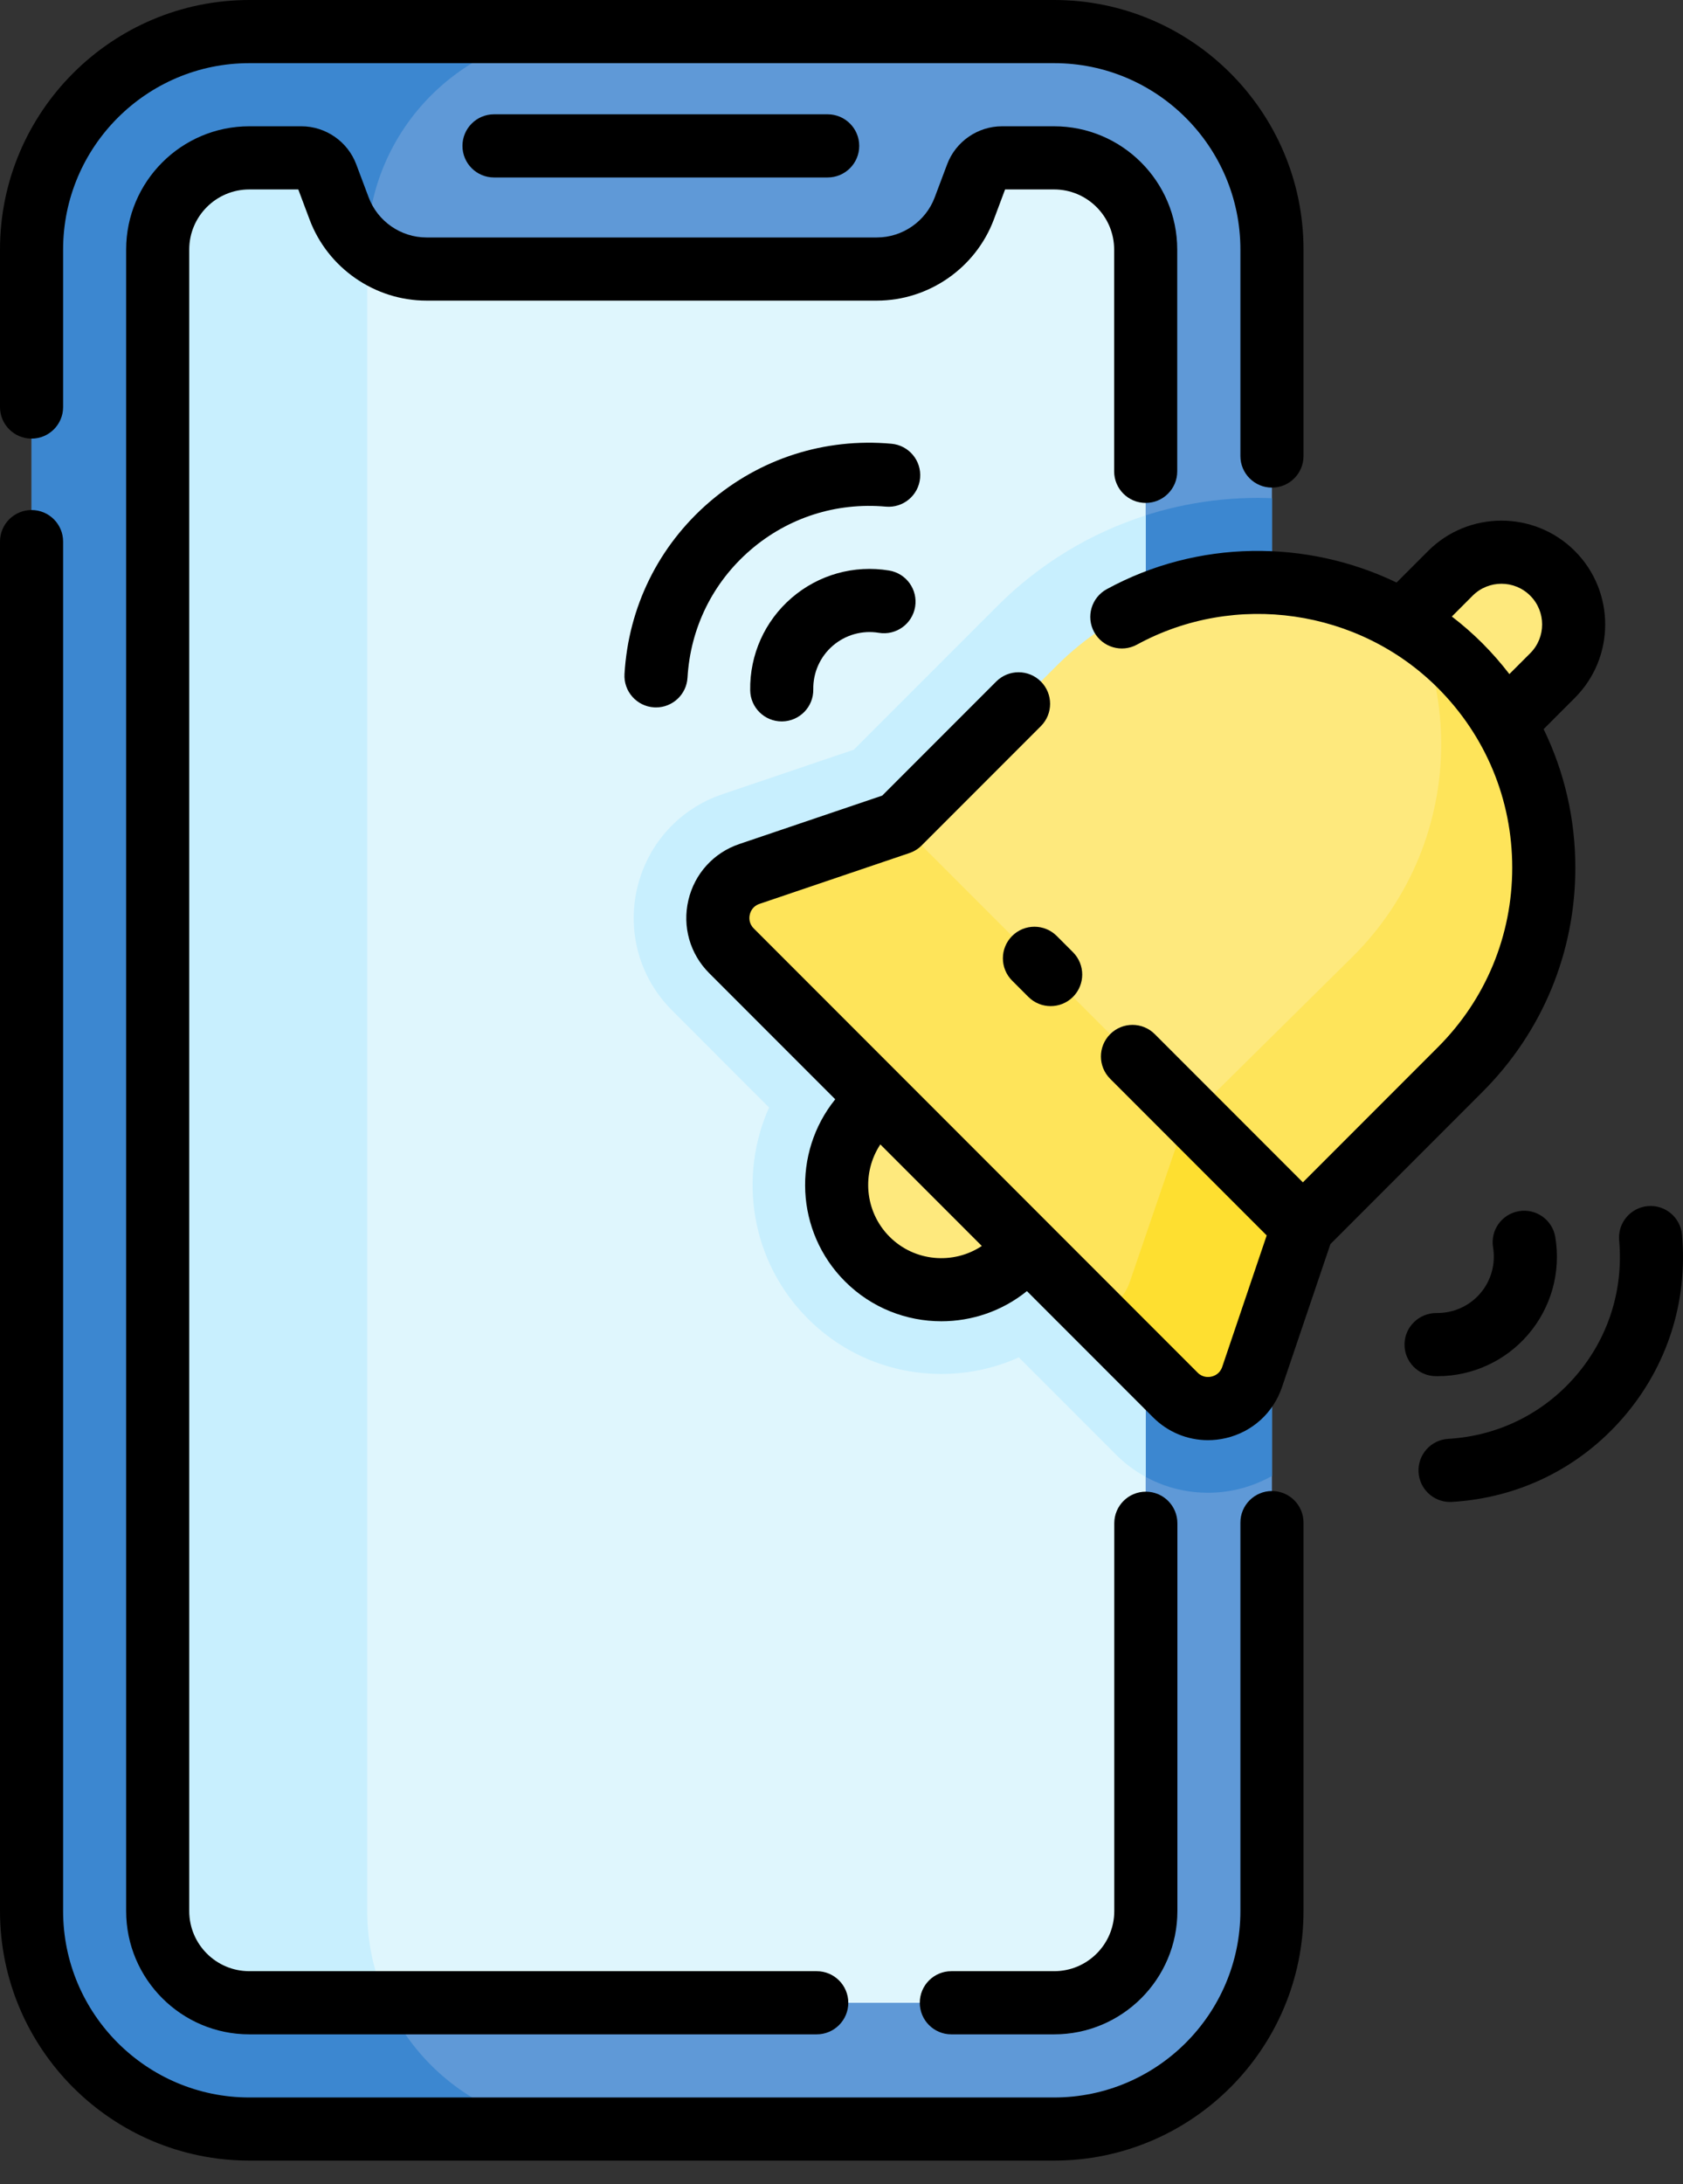 <svg width="64" height="83" viewBox="0 0 64 83" fill="none" xmlns="http://www.w3.org/2000/svg">
<rect x="0" y="0" width="64" height="83" fill="#333333" stroke="none"/>
<path d="M48.368 72.624C48.368 77.199 44.66 80.907 40.085 80.907H9.482C4.908 80.907 1.199 77.199 1.199 72.624V9.483C1.199 4.908 4.908 1.2 9.482 1.2H40.085C44.66 1.2 48.368 4.908 48.368 9.483V72.624Z" fill="#5F99D7"/>
<path d="M13.966 72.624V9.483C13.966 4.908 17.675 1.2 22.249 1.2H9.482C4.908 1.2 1.199 4.908 1.199 9.483V72.624C1.199 77.199 4.908 80.907 9.482 80.907H22.249C17.675 80.907 13.966 77.199 13.966 72.624Z" fill="#3C87D0"/>
<path d="M48.37 18.933C48.199 18.927 48.028 18.92 47.855 18.92C44.102 18.92 40.574 20.382 37.92 23.035L32.466 28.49L27.474 30.181C25.836 30.734 24.624 32.07 24.23 33.753C23.837 35.436 24.332 37.172 25.555 38.395L29.246 42.087C28.064 44.728 28.553 47.943 30.719 50.109C32.075 51.465 33.879 52.212 35.798 52.212C36.83 52.212 37.829 51.994 38.743 51.583L42.433 55.273C43.371 56.211 44.615 56.727 45.937 56.727C46.811 56.727 47.643 56.496 48.37 56.089V18.933Z" fill="#3C87D0"/>
<path d="M43.567 72.624C43.567 74.548 42.007 76.108 40.083 76.108H9.48C7.556 76.108 5.996 74.548 5.996 72.624V9.483C5.996 7.559 7.556 5.999 9.48 5.999H11.46C11.889 5.999 12.273 6.265 12.424 6.666L12.895 7.922C13.415 9.307 14.739 10.224 16.218 10.224H33.345C34.824 10.224 36.148 9.307 36.668 7.922L37.139 6.666C37.29 6.265 37.674 5.999 38.103 5.999H40.083C42.007 5.999 43.567 7.559 43.567 9.483V72.624Z" fill="#DFF6FD"/>
<path d="M13.964 9.483C13.964 9.461 13.966 9.439 13.966 9.417C13.494 9.029 13.119 8.519 12.895 7.922L12.424 6.666C12.273 6.265 11.889 5.999 11.46 5.999H9.48C7.556 5.999 5.996 7.558 5.996 9.483V72.624C5.996 74.548 7.556 76.108 9.48 76.108H14.731C14.239 75.049 13.964 73.869 13.964 72.624V9.483Z" fill="#C8EFFE"/>
<path d="M43.572 56.126V19.586C41.463 20.258 39.53 21.426 37.92 23.036L32.466 28.49L27.474 30.181C25.836 30.734 24.624 32.07 24.23 33.753C23.837 35.436 24.332 37.172 25.555 38.395L29.246 42.087C28.064 44.729 28.553 47.943 30.719 50.109C32.075 51.465 33.879 52.212 35.798 52.212C36.83 52.212 37.829 51.994 38.743 51.583L42.433 55.273C42.775 55.616 43.159 55.901 43.572 56.126Z" fill="#C8EFFE"/>
<path d="M57.47 27.241L59.038 25.672C60.111 24.599 60.111 22.86 59.038 21.788C57.966 20.715 56.227 20.715 55.154 21.788L53.585 23.356L49.773 27.064L53.436 30.856L57.47 27.241Z" fill="#FEE97D"/>
<path d="M39.039 47.417L38.609 47.846C37.053 49.402 34.531 49.402 32.975 47.846C31.42 46.291 31.42 43.768 32.975 42.213L33.405 41.783L36.604 38.468L42.026 43.179L39.039 47.417Z" fill="#FEE97D"/>
<path d="M39.479 30.733L34.198 31.281L28.497 33.212C27.257 33.631 26.889 35.206 27.815 36.133L44.694 53.011C45.618 53.936 47.194 53.568 47.615 52.328L49.544 46.628L51.07 41.465L39.479 30.733Z" fill="#FEE45A"/>
<path d="M45.024 42.699L42.963 48.716C42.74 49.366 42.213 49.788 41.617 49.93L44.698 53.011C45.623 53.935 47.199 53.568 47.619 52.328L49.548 46.628L51.075 41.465L48.596 39.17L45.024 42.699Z" fill="#FEDF30"/>
<path d="M55.528 25.298C57.648 27.417 58.706 30.195 58.706 32.971C58.706 35.75 57.648 38.527 55.528 40.645L49.545 46.628L49.342 46.425L34.199 31.281L40.182 25.298C44.42 21.06 51.29 21.06 55.528 25.298Z" fill="#FEE97D"/>
<path d="M55.524 25.298C55.039 24.813 54.517 24.382 53.971 24.008C54.526 25.375 54.805 26.83 54.805 28.281C54.805 31.215 53.673 34.147 51.409 36.383L45.316 42.403L49.338 46.425L49.541 46.628L55.524 40.646C57.644 38.528 58.703 35.751 58.703 32.972C58.703 30.195 57.644 27.418 55.524 25.298Z" fill="#FEE45A"/>
<path d="M1.2 16.668C1.862 16.668 2.4 16.131 2.4 15.469V9.482C2.4 5.577 5.577 2.4 9.483 2.4H40.086C43.992 2.4 47.169 5.577 47.169 9.482V17.33C47.169 17.993 47.706 18.53 48.369 18.53C49.031 18.53 49.569 17.993 49.569 17.33V9.482C49.569 4.254 45.315 0 40.086 0H9.483C4.254 0 0 4.254 0 9.482V15.469C0 16.131 0.537 16.668 1.2 16.668Z" fill="black"/>
<path d="M48.369 56.661C47.706 56.661 47.169 57.198 47.169 57.861V72.624C47.169 76.53 43.992 79.707 40.086 79.707H9.483C5.577 79.707 2.4 76.53 2.4 72.624V20.581C2.4 19.919 1.862 19.382 1.2 19.382C0.537 19.382 0 19.919 0 20.581V72.624C0 77.853 4.254 82.106 9.483 82.106H40.086C45.315 82.106 49.569 77.853 49.569 72.624V57.861C49.569 57.198 49.031 56.661 48.369 56.661Z" fill="black"/>
<path d="M43.568 19.112C44.23 19.112 44.767 18.575 44.767 17.913V9.483C44.767 6.9 42.666 4.799 40.084 4.799H38.103C37.18 4.799 36.341 5.38 36.017 6.245L35.545 7.5C35.203 8.412 34.319 9.024 33.346 9.024H16.218C15.245 9.024 14.361 8.412 14.019 7.5L13.547 6.245C13.223 5.38 12.384 4.799 11.461 4.799H9.48C6.898 4.799 4.797 6.9 4.797 9.483V72.624C4.797 75.207 6.898 77.308 9.48 77.308H31.058C31.721 77.308 32.258 76.771 32.258 76.108C32.258 75.445 31.721 74.908 31.058 74.908H9.48C8.221 74.908 7.196 73.884 7.196 72.624V9.483C7.196 8.223 8.221 7.199 9.48 7.199H11.343L11.773 8.344C12.464 10.186 14.251 11.424 16.218 11.424H33.346C35.314 11.424 37.1 10.186 37.792 8.344L38.221 7.199H40.084C41.343 7.199 42.368 8.223 42.368 9.483V17.913C42.368 18.575 42.905 19.112 43.568 19.112Z" fill="black"/>
<path d="M40.089 77.308C42.672 77.308 44.773 75.207 44.773 72.624V57.886C44.773 57.223 44.235 56.686 43.573 56.686C42.91 56.686 42.373 57.223 42.373 57.886V72.624C42.373 73.884 41.349 74.908 40.089 74.908H36.176C35.514 74.908 34.977 75.445 34.977 76.108C34.977 76.771 35.514 77.308 36.176 77.308H40.089Z" fill="black"/>
<path d="M31.474 6.744C32.136 6.744 32.674 6.207 32.674 5.544C32.674 4.881 32.136 4.344 31.474 4.344H18.786C18.123 4.344 17.586 4.881 17.586 5.544C17.586 6.207 18.123 6.744 18.786 6.744H31.474Z" fill="black"/>
<path d="M59.906 32.971C59.906 31.117 59.488 29.328 58.7 27.708L59.887 26.52C61.426 24.982 61.426 22.478 59.887 20.939C58.348 19.401 55.844 19.4 54.306 20.939L53.108 22.137C49.673 20.485 45.544 20.503 42.086 22.39C41.504 22.708 41.29 23.436 41.607 24.018C41.925 24.6 42.653 24.814 43.235 24.497C46.966 22.461 51.672 23.139 54.679 26.147C56.502 27.97 57.506 30.393 57.506 32.971C57.506 35.549 56.502 37.973 54.679 39.796L49.545 44.931L43.913 39.299C43.445 38.83 42.685 38.83 42.217 39.299C41.748 39.767 41.748 40.527 42.217 40.996L48.169 46.948L46.478 51.943C46.39 52.202 46.185 52.286 46.071 52.312C45.957 52.339 45.736 52.355 45.542 52.162L28.664 35.283C28.471 35.09 28.486 34.869 28.513 34.755C28.54 34.64 28.623 34.435 28.883 34.348L34.583 32.417C34.758 32.358 34.917 32.26 35.047 32.129L39.581 27.595C40.05 27.126 40.05 26.367 39.581 25.898C39.113 25.43 38.353 25.43 37.885 25.898L33.549 30.234L28.113 32.075C27.136 32.406 26.412 33.204 26.177 34.209C25.942 35.214 26.238 36.25 26.967 36.98L31.762 41.775C30.12 43.809 30.242 46.805 32.132 48.695C33.142 49.705 34.469 50.21 35.797 50.21C36.951 50.21 38.105 49.828 39.051 49.064L43.846 53.859C44.411 54.424 45.159 54.729 45.935 54.729C46.161 54.729 46.39 54.703 46.617 54.65C47.623 54.415 48.42 53.691 48.751 52.713L50.592 47.278L56.376 41.493C58.652 39.217 59.906 36.191 59.906 32.971ZM56.002 22.636C56.605 22.033 57.587 22.033 58.19 22.636C58.794 23.239 58.794 24.221 58.19 24.824L57.398 25.616C57.084 25.21 56.745 24.819 56.376 24.45C56.007 24.081 55.617 23.741 55.21 23.429L56.002 22.636ZM33.828 46.998C32.877 46.046 32.76 44.571 33.477 43.49L37.336 47.349C36.255 48.067 34.78 47.95 33.828 46.998Z" fill="black"/>
<path d="M38.488 35.569C38.02 36.037 38.02 36.797 38.488 37.265L39.106 37.883C39.34 38.117 39.647 38.234 39.954 38.234C40.261 38.234 40.569 38.117 40.803 37.883C41.271 37.414 41.271 36.655 40.803 36.186L40.185 35.568C39.716 35.1 38.956 35.1 38.488 35.569Z" fill="black"/>
<path d="M33.901 16.863C31.358 16.634 28.896 17.425 26.969 19.085C25.043 20.746 23.899 23.064 23.748 25.613C23.709 26.274 24.214 26.842 24.875 26.881C24.899 26.883 24.923 26.883 24.947 26.883C25.577 26.883 26.106 26.391 26.144 25.754C26.255 23.859 27.105 22.136 28.536 20.903C29.967 19.67 31.796 19.084 33.687 19.253C34.346 19.311 34.93 18.825 34.989 18.165C35.048 17.505 34.561 16.922 33.901 16.863Z" fill="black"/>
<path d="M33.811 21.681C32.477 21.46 31.126 21.839 30.104 22.72C29.081 23.601 28.507 24.882 28.528 26.234C28.538 26.89 29.073 27.415 29.727 27.415C29.734 27.415 29.74 27.415 29.746 27.415C30.409 27.404 30.938 26.859 30.927 26.197C30.917 25.558 31.188 24.953 31.67 24.538C32.152 24.123 32.79 23.944 33.42 24.048C34.074 24.156 34.691 23.714 34.8 23.06C34.907 22.406 34.465 21.789 33.811 21.681Z" fill="black"/>
<path d="M63.962 46.922C63.903 46.262 63.32 45.774 62.66 45.834C62 45.893 61.513 46.476 61.572 47.136C61.741 49.027 61.155 50.856 59.922 52.287C58.688 53.718 56.966 54.568 55.071 54.679C54.409 54.718 53.904 55.286 53.944 55.948C53.981 56.585 54.51 57.077 55.14 57.077C55.164 57.077 55.188 57.076 55.212 57.075C57.761 56.925 60.079 55.781 61.739 53.854C63.4 51.927 64.189 49.465 63.962 46.922Z" fill="black"/>
<path d="M54.663 52.297C55.988 52.297 57.239 51.725 58.105 50.721C58.986 49.698 59.365 48.347 59.144 47.013C59.036 46.359 58.418 45.916 57.765 46.025C57.111 46.133 56.669 46.75 56.777 47.404C56.881 48.034 56.702 48.672 56.287 49.154C55.871 49.636 55.266 49.904 54.629 49.897C53.972 49.891 53.42 50.415 53.41 51.078C53.4 51.741 53.929 52.286 54.591 52.296C54.615 52.297 54.639 52.297 54.663 52.297Z" fill="black"/>
</svg>
